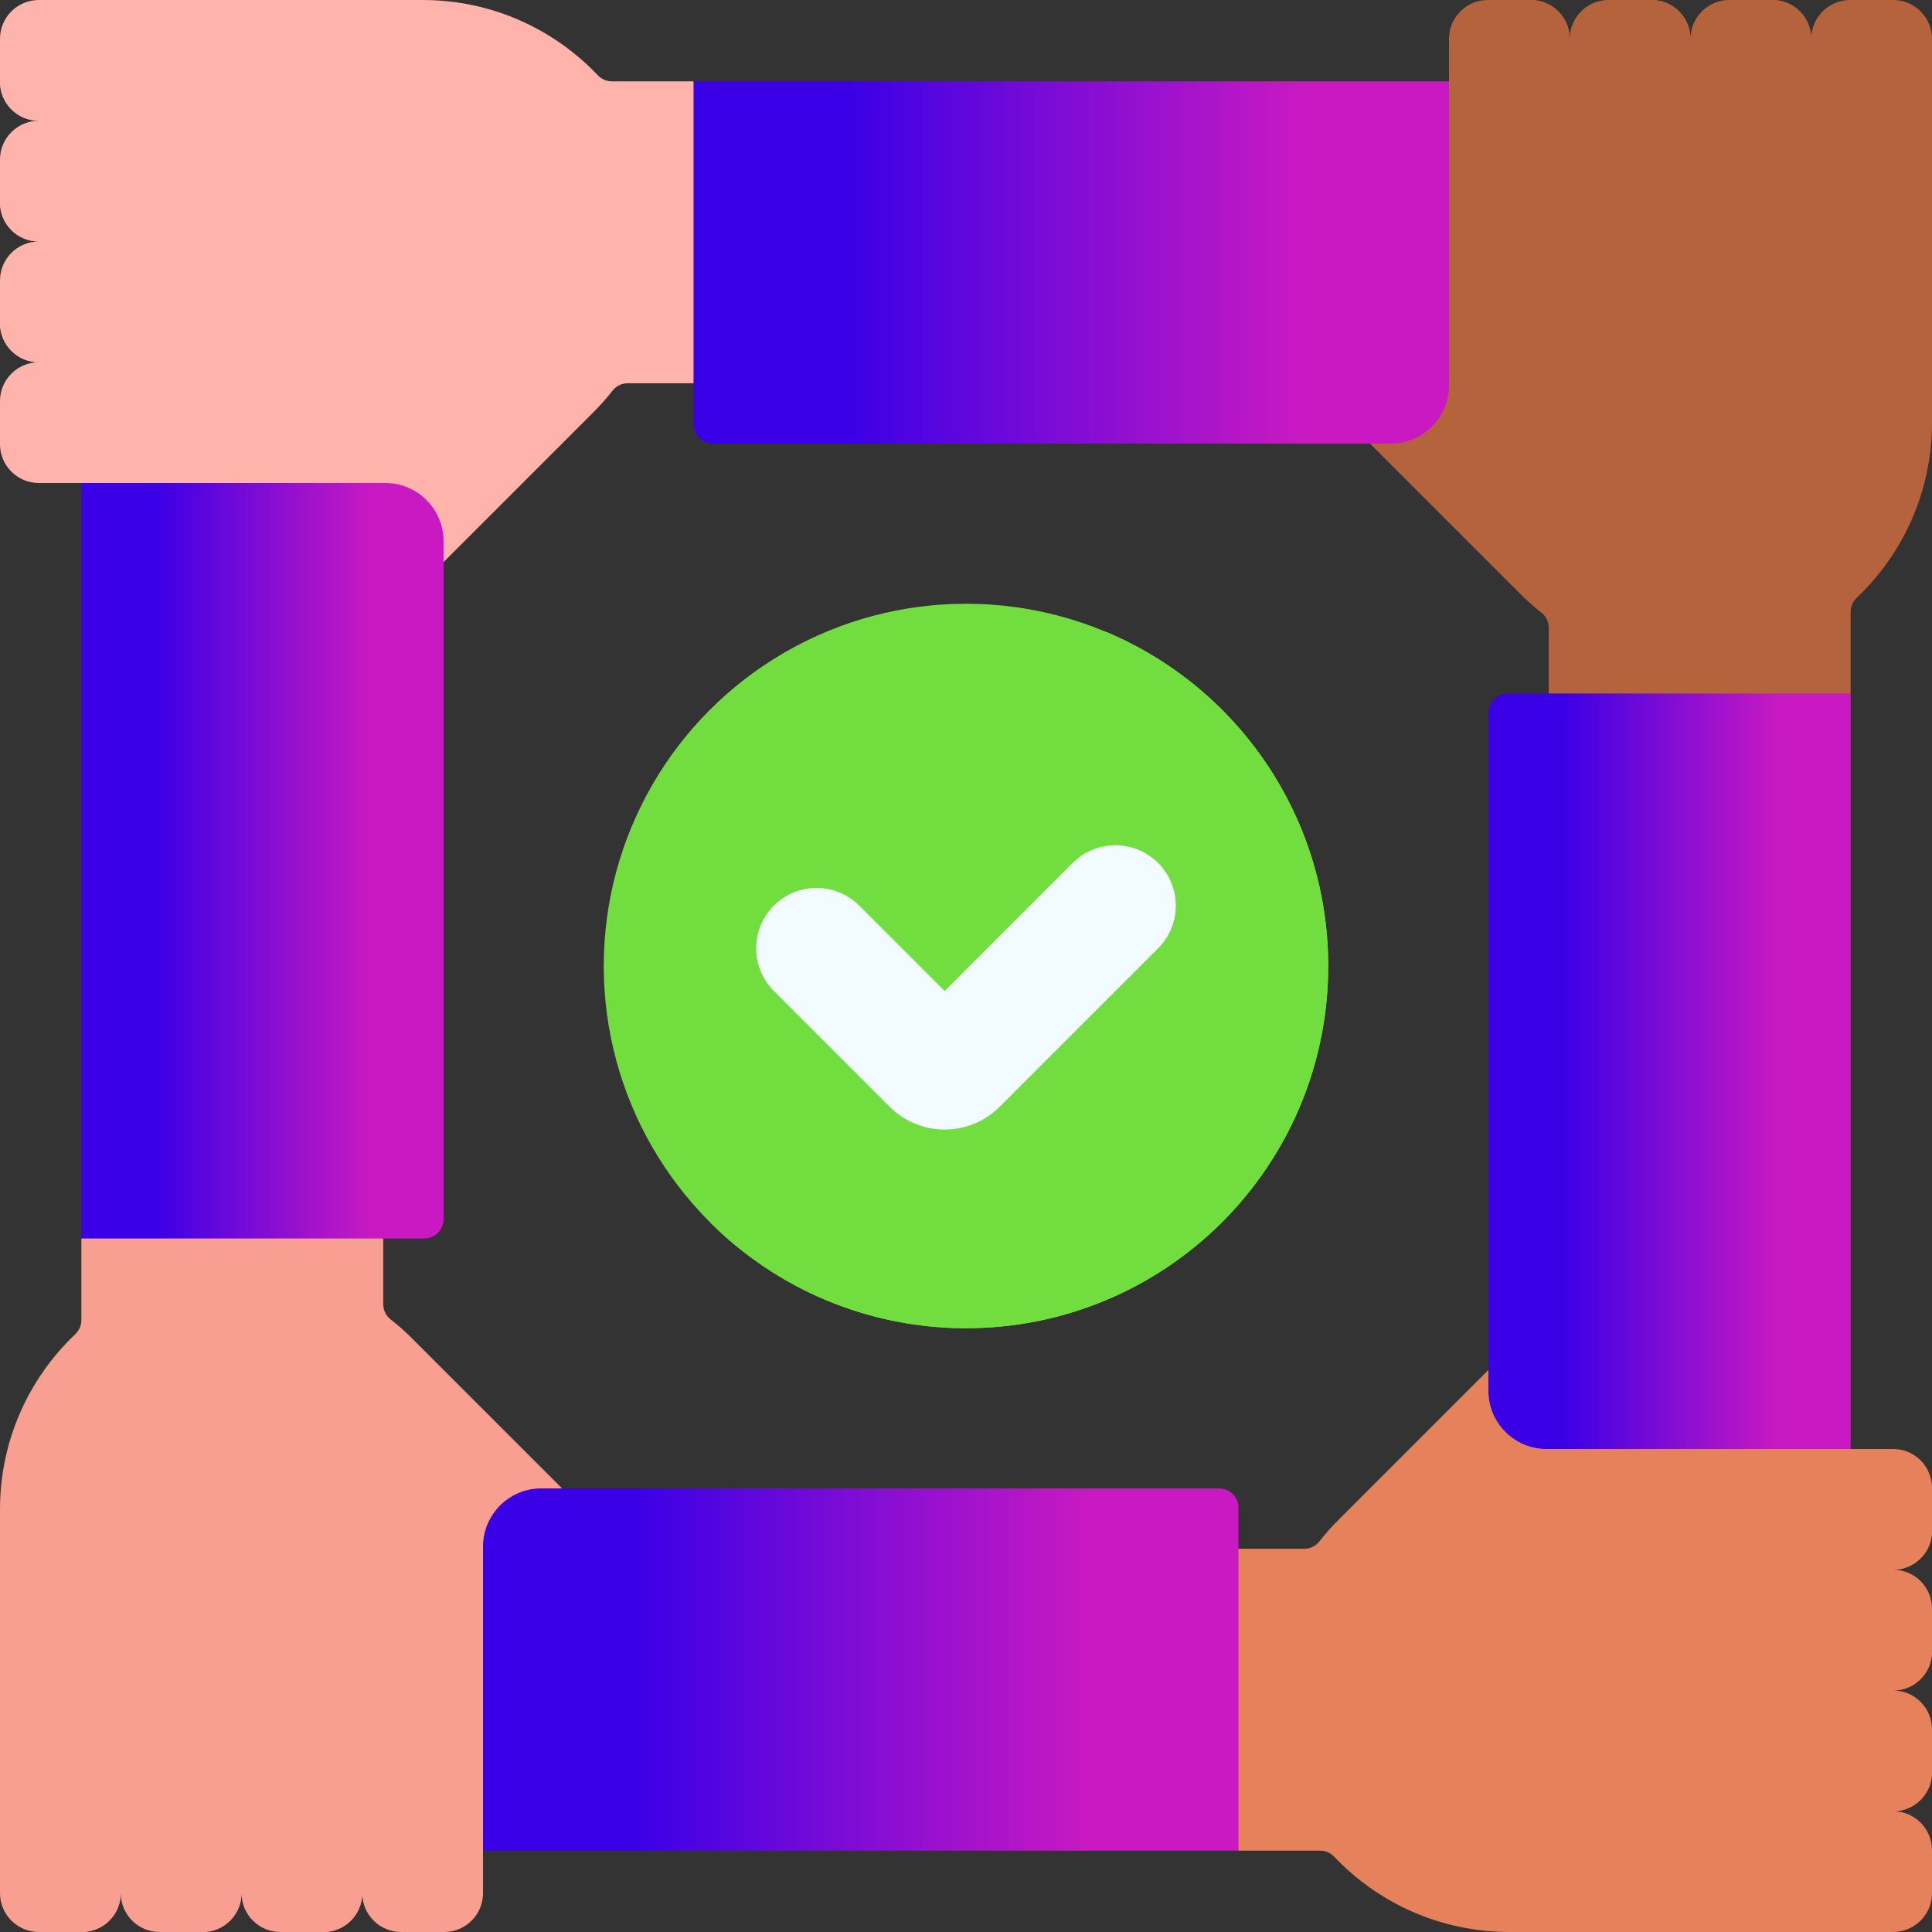 <?xml version="1.0" encoding="UTF-8"?>
<svg id="Capa_1" xmlns="http://www.w3.org/2000/svg" version="1.1" xmlns:xlink="http://www.w3.org/1999/xlink" viewBox="0 0 512 512">
  <rect x="0" y="0" width="512" height="512" fill="#333333" stroke="none"/>
  <!-- Generator: Adobe Illustrator 29.5.1, SVG Export Plug-In . SVG Version: 2.1.0 Build 141)  -->
  <defs>
    <linearGradient id="linear-gradient" x1="394.441" y1="283.896" x2="490.441" y2="283.896" gradientUnits="userSpaceOnUse">
      <stop offset=".2" stop-color="#3a00e6"/>
      <stop offset=".8" stop-color="#c819c2"/>
    </linearGradient>
    <linearGradient id="linear-gradient1" x1="183.791" y1="69.559" x2="384.001" y2="69.559" xlink:href="#linear-gradient"/>
    <linearGradient id="linear-gradient2" x1="21.559" y1="228.104" x2="117.559" y2="228.104" xlink:href="#linear-gradient"/>
    <linearGradient id="linear-gradient3" x1="128" y1="442.441" x2="328.209" y2="442.441" xlink:href="#linear-gradient"/>
  </defs>
  <path d="M512,501.698v-11.396c0-5.69-4.612-10.302-10.302-10.302,5.69,0,10.302-4.612,10.302-10.302v-11.396c0-5.689-4.612-10.302-10.302-10.302,5.69,0,10.302-4.612,10.302-10.302v-11.396c0-5.69-4.612-10.302-10.302-10.302,5.69,0,10.302-4.612,10.302-10.302v-11.396c0-5.69-4.612-10.302-10.302-10.302h-11.258l-79.693-37.252-55.568,55.568c-1.982,1.944-3.837,4.017-5.553,6.203-.962,1.226-2.45,1.922-4.008,1.922h-17.409l-24.274,32,24.274,48h21.677c1.407,0,2.733.607,3.702,1.627,11.661,12.277,28.142,19.932,46.412,19.932h101.698c5.689,0,10.302-4.613,10.302-10.302Z" fill="#e5825c"/>
  <circle cx="256" cy="256" r="96" fill="#71dd3e"/>
  <path d="M292.745,167.284c17.509,17.391,28.349,41.485,28.349,68.113,0,53.019-42.981,96-96,96-13.016,0-25.426-2.591-36.745-7.284,17.355,17.237,41.259,27.887,67.651,27.887,53.019,0,96-42.981,96-96,0-40.004-24.468-74.292-59.255-88.716Z" fill="#71dd3e"/>
  <path d="M501.698,0h-11.396c-5.69,0-10.302,4.612-10.302,10.302,0-5.69-4.612-10.302-10.302-10.302h-11.396c-5.69,0-10.302,4.612-10.302,10.302,0-5.69-4.612-10.302-10.302-10.302h-11.396c-5.69,0-10.302,4.612-10.302,10.302,0-5.69-4.612-10.302-10.302-10.302h-11.396c-5.69,0-10.302,4.612-10.302,10.302v11.258l-37.252,79.693,55.568,55.568c1.944,1.982,4.017,3.837,6.203,5.553,1.226.962,1.922,2.45,1.922,4.008v17.409l32,24.274,48-24.274v-21.677c0-1.407.607-2.733,1.627-3.702,12.277-11.661,19.932-28.143,19.932-46.412V10.302C512,4.612,507.388,0,501.698,0Z" fill="#b5633d"/>
  <path d="M.001,10.302v11.396C.001,27.388,4.613,32,10.302,32c-5.69,0-10.302,4.612-10.302,10.302v11.396c.001,5.69,4.613,10.302,10.302,10.302-5.69,0-10.302,4.612-10.302,10.302v11.396c.001,5.69,4.613,10.302,10.302,10.302-5.69,0-10.302,4.612-10.302,10.302v11.396c0,5.69,4.612,10.302,10.302,10.302h11.258l79.693,37.252,55.568-55.568c1.982-1.944,3.837-4.017,5.553-6.203.962-1.226,2.45-1.922,4.008-1.922h17.409l24.274-32-24.274-48h-21.677c-1.407,0-2.733-.607-3.702-1.627C146.751,7.655,130.27,0,112,0H10.302C4.613,0,.001,4.612.001,10.302Z" fill="#ffb3ab"/>
  <path d="M0,501.698c0,5.69,4.612,10.302,10.302,10.302h11.396c5.69,0,10.302-4.612,10.302-10.302,0,5.69,4.612,10.302,10.302,10.302h11.396c5.69,0,10.302-4.612,10.302-10.302,0,5.69,4.612,10.302,10.302,10.302h11.396c5.69,0,10.302-4.612,10.302-10.302,0,5.69,4.612,10.302,10.302,10.302h11.396c5.69,0,10.302-4.612,10.302-10.302v-11.258l37.252-79.693-55.568-55.568c-1.944-1.982-4.017-3.837-6.203-5.553-1.226-.962-1.922-2.45-1.922-4.008v-17.409l-32-24.274-48,24.274v21.677c0,1.407-.607,2.733-1.627,3.702C7.655,365.249,0,381.731,0,400v101.698Z" fill="#f99f91"/>
  <path d="M306.912,228.686c-6.248-6.248-16.379-6.248-22.627,0l-33.941,33.941-22.628-22.627c-6.248-6.248-16.379-6.248-22.627,0s-6.248,16.379,0,22.627l30.686,30.686c8.046,8.046,21.092,8.046,29.138,0l42-42c6.247-6.248,6.247-16.378-.001-22.627h0Z" fill="#f2fbff"/>
  <path d="M85.56,303.709h-32c-4.142,0-7.5-3.357-7.5-7.5s3.358-7.5,7.5-7.5h32c4.142,0,7.5,3.357,7.5,7.5s-3.358,7.5-7.5,7.5Z" fill="#c8effe"/>
  <g>
    <path d="M399.592,183.791c-2.845,0-5.151,2.306-5.151,5.151v179.606c0,8.534,6.918,15.453,15.453,15.453h80.547v-200.21h-90.849Z" fill="url(#linear-gradient)"/>
    <path d="M183.791,112.408c0,2.845,2.306,5.151,5.151,5.151h179.606c8.534,0,15.453-6.918,15.453-15.453V21.559h-200.21v90.849Z" fill="url(#linear-gradient1)"/>
    <path d="M102.106,128H21.559v200.209h90.849c2.845,0,5.151-2.306,5.151-5.151v-179.605c0-8.534-6.918-15.453-15.453-15.453Z" fill="url(#linear-gradient2)"/>
    <path d="M323.058,394.441h-179.605c-8.534,0-15.453,6.918-15.453,15.453v80.547h200.209v-90.849c0-2.845-2.306-5.151-5.151-5.151Z" fill="url(#linear-gradient3)"/>
  </g>
  <path d="M408.5,71.5c-4.142,0-7.5-3.357-7.5-7.5V0h4.698c5.686,0,10.296,4.607,10.302,10.292v53.708c0,4.143-3.358,7.5-7.5,7.5ZM472.5,71.5c4.142,0,7.5-3.357,7.5-7.5V10.292c-.005-5.685-4.615-10.292-10.302-10.292h-4.698v64c0,4.143,3.358,7.5,7.5,7.5ZM448,64V10.292c-.005-5.685-4.615-10.292-10.302-10.292h-4.698v64c0,4.143,3.358,7.5,7.5,7.5s7.5-3.357,7.5-7.5Z" fill="#b5633d"/>
  <path d="M64,32H10.292c-5.685-.005-10.292-4.615-10.292-10.302v-4.698h64c4.143,0,7.5,3.358,7.5,7.5s-3.357,7.5-7.5,7.5ZM64,81H0v4.698c0,5.687,4.607,10.297,10.292,10.302h53.708c4.143,0,7.5-3.358,7.5-7.5s-3.357-7.5-7.5-7.5ZM71.5,56.5c0-4.142-3.357-7.5-7.5-7.5H0v4.698c0,5.687,4.607,10.297,10.292,10.302h53.708c4.143,0,7.5-3.358,7.5-7.5Z" fill="#ffb3ab"/>
  <path d="M32,448v53.708c-.005,5.685-4.615,10.292-10.302,10.292h-4.698v-64c0-4.143,3.358-7.5,7.5-7.5s7.5,3.357,7.5,7.5ZM81,448v64h4.698c5.686,0,10.296-4.607,10.302-10.292v-53.708c0-4.143-3.358-7.5-7.5-7.5s-7.5,3.357-7.5,7.5ZM56.5,440.5c-4.142,0-7.5,3.357-7.5,7.5v64h4.698c5.686,0,10.296-4.607,10.302-10.292v-53.708c0-4.143-3.358-7.5-7.5-7.5Z" fill="#f99f91"/>
  <path d="M440.5,408.5c0-4.142,3.357-7.5,7.5-7.5h64v4.698c0,5.686-4.607,10.296-10.292,10.302h-53.708c-4.143,0-7.5-3.358-7.5-7.5ZM440.5,472.5c0,4.142,3.357,7.5,7.5,7.5h53.708c5.685-.005,10.292-4.615,10.292-10.302v-4.698h-64c-4.143,0-7.5,3.358-7.5,7.5ZM448,448h53.708c5.685-.005,10.292-4.615,10.292-10.302v-4.698h-64c-4.143,0-7.5,3.358-7.5,7.5s3.357,7.5,7.5,7.5Z" fill="#e5825c"/>
</svg>